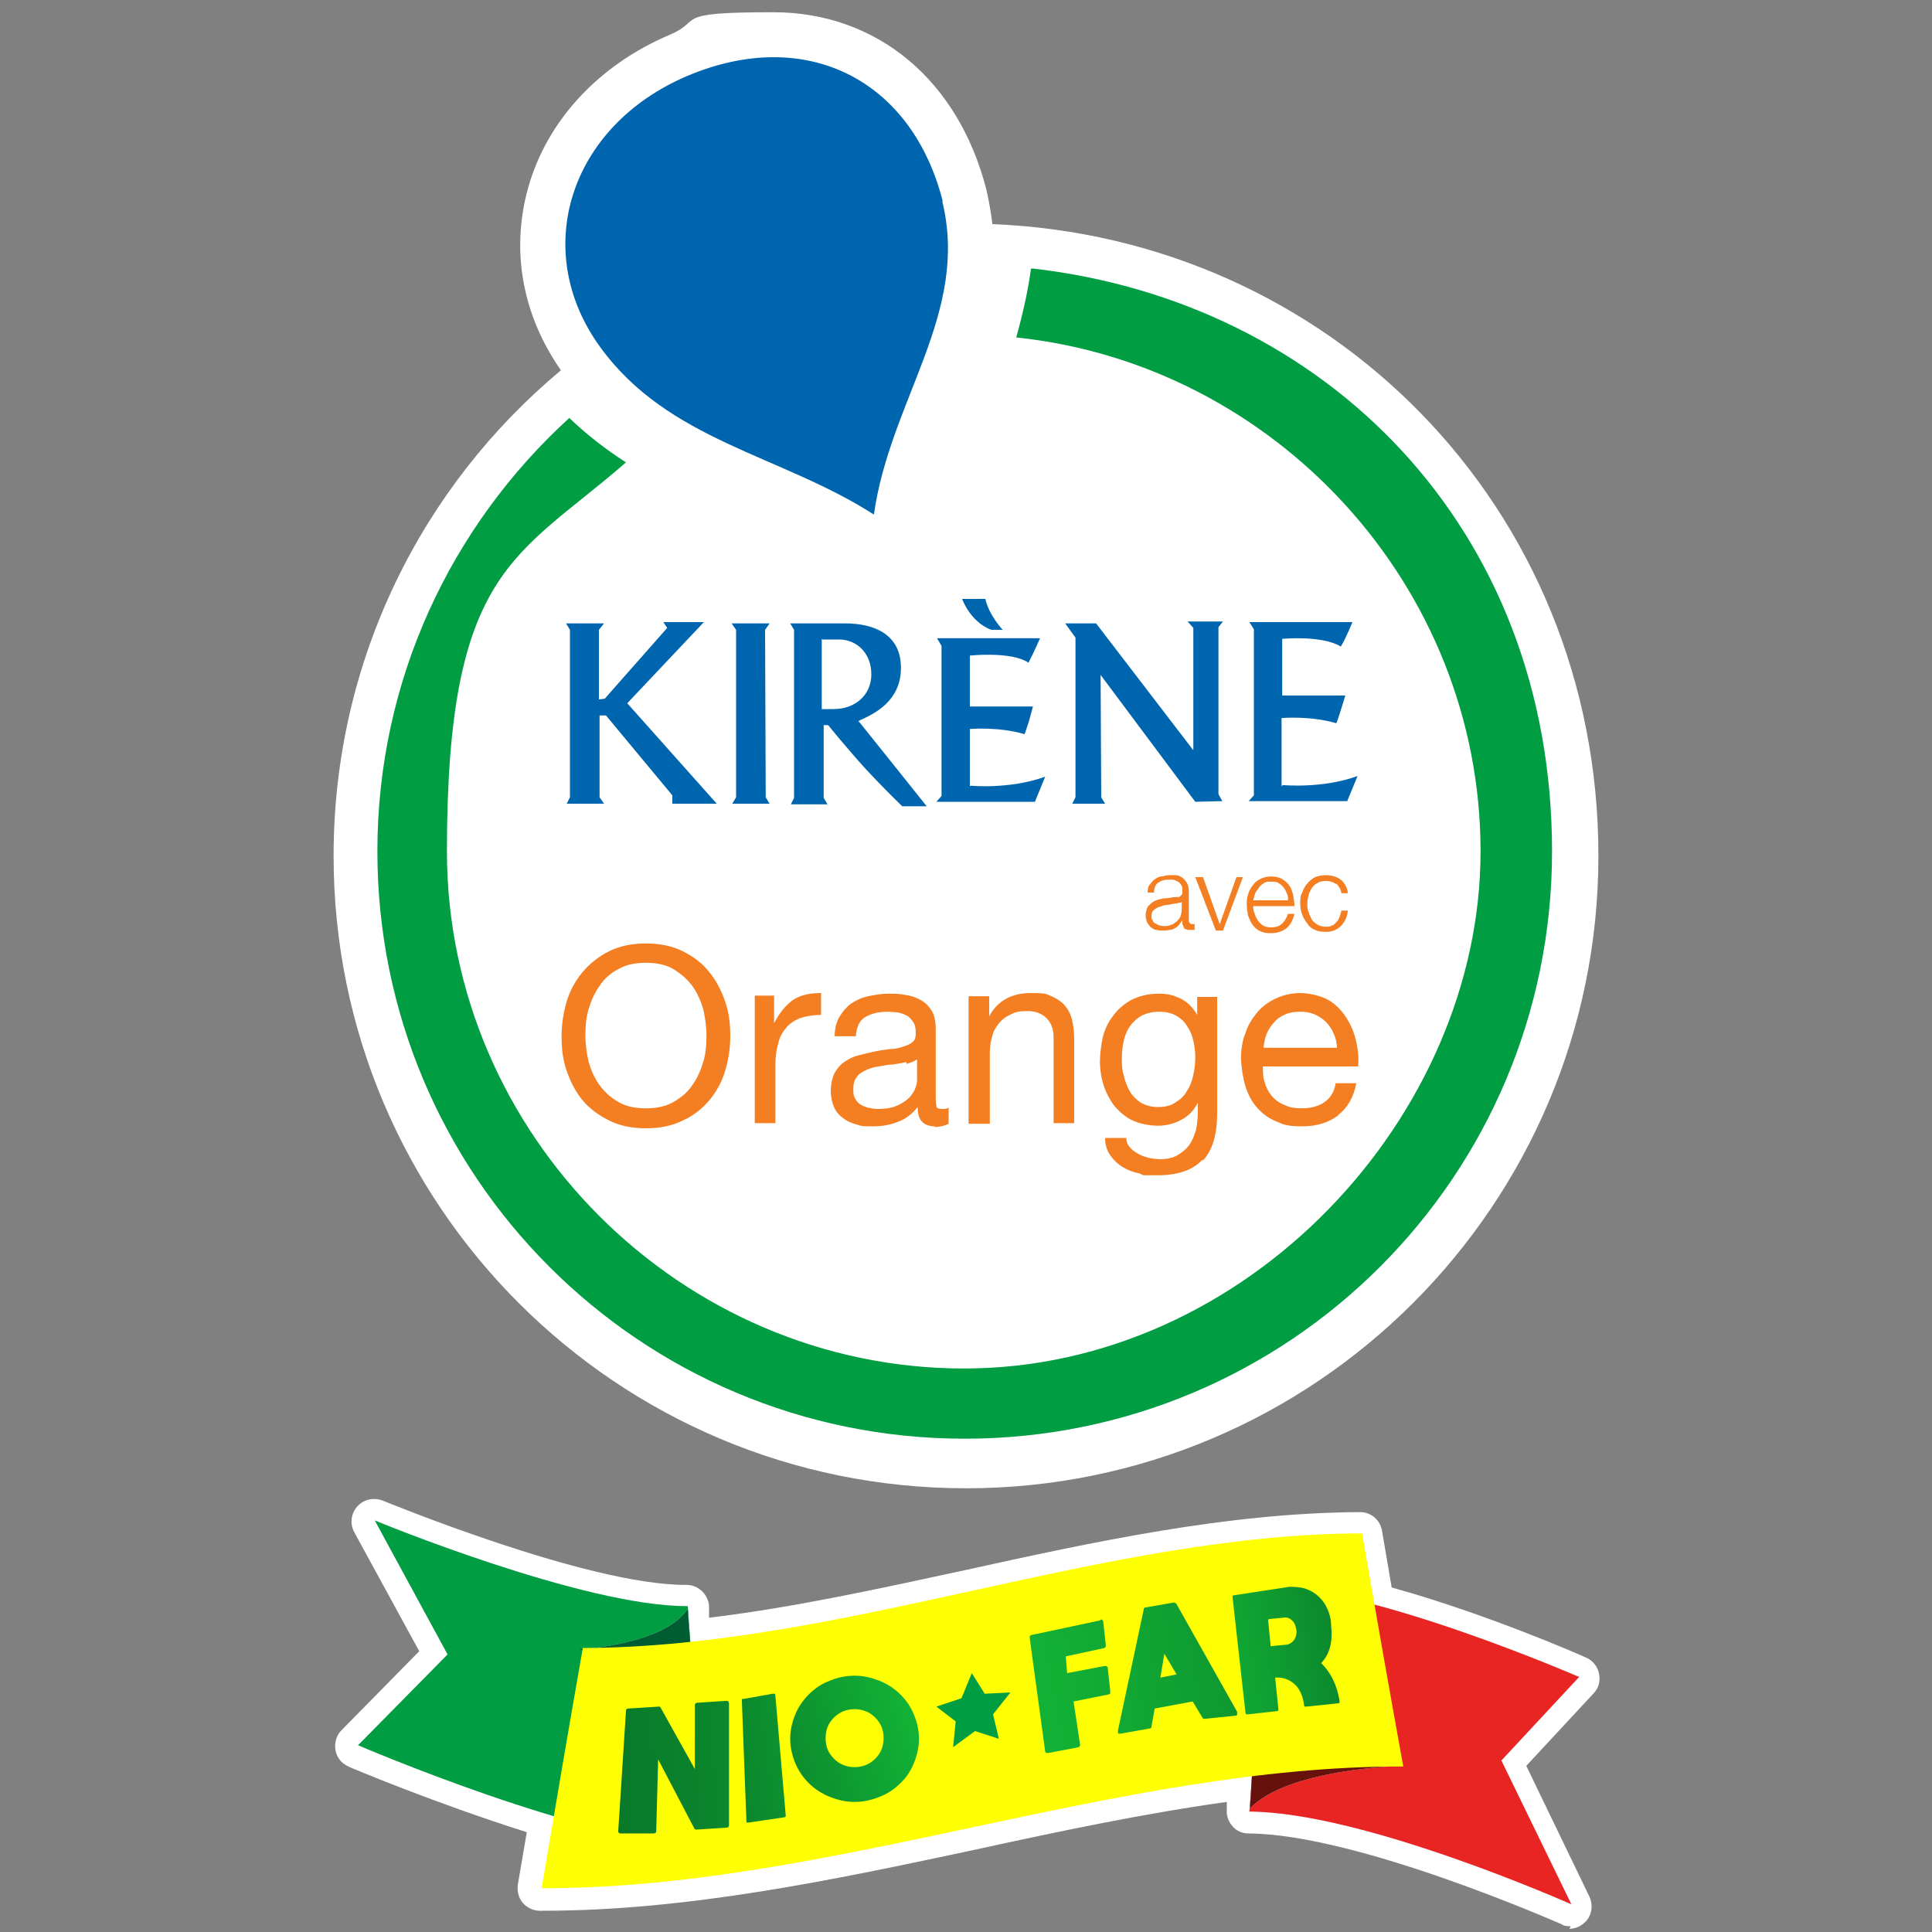 <?xml version="1.0" encoding="UTF-8"?>
<svg xmlns="http://www.w3.org/2000/svg" xmlns:xlink="http://www.w3.org/1999/xlink" version="1.1" viewBox="0 0 300 300">
  <rect x="0" y="0" width="300" height="300" fill="#808080" stroke="none"/>
  <defs>
    <style>
      .cls-1 {
        fill: #f37f22;
      }

      .cls-1, .cls-2, .cls-3, .cls-4, .cls-5, .cls-6, .cls-7, .cls-8, .cls-9, .cls-10, .cls-11, .cls-12, .cls-13, .cls-14, .cls-15 {
        stroke-width: 0px;
      }

      .cls-2 {
        fill: #66110c;
      }

      .cls-2, .cls-3, .cls-8, .cls-16 {
        mix-blend-mode: multiply;
      }

      .cls-3 {
        fill: #005c32;
      }

      .cls-4 {
        fill: #e7e8e8;
      }

      .cls-5 {
        fill: url(#Dégradé_sans_nom_9);
      }

      .cls-6 {
        fill: #ffff03;
      }

      .cls-7 {
        fill: #009d43;
      }

      .cls-8 {
        fill: #e92524;
      }

      .cls-9 {
        fill: #0065af;
      }

      .cls-16 {
        fill: none;
        stroke: #005c32;
        stroke-miterlimit: 10;
        stroke-width: .4px;
      }

      .cls-16, .cls-17 {
        display: none;
      }

      .cls-18 {
        isolation: isolate;
      }

      .cls-10 {
        fill: #fff;
      }

      .cls-11 {
        fill: url(#Dégradé_sans_nom_15);
      }

      .cls-12 {
        fill: url(#Dégradé_sans_nom_18);
      }

      .cls-13 {
        fill: url(#Dégradé_sans_nom_16);
      }

      .cls-14 {
        fill: url(#Dégradé_sans_nom_13);
      }

      .cls-15 {
        fill: url(#Dégradé_sans_nom_21);
      }
    </style>
    <linearGradient id="Dégradé_sans_nom_21" data-name="Dégradé sans nom 21" x1="112.2" y1="274.3" x2="97.1" y2="274.7" gradientUnits="userSpaceOnUse">
      <stop offset="0" stop-color="#0b872d"/>
      <stop offset="1" stop-color="#097a2a"/>
    </linearGradient>
    <linearGradient id="Dégradé_sans_nom_18" data-name="Dégradé sans nom 18" x1="114.5" y1="273.6" x2="121.8" y2="272.5" gradientUnits="userSpaceOnUse">
      <stop offset="0" stop-color="#0b872d"/>
      <stop offset="1" stop-color="#0d922f"/>
    </linearGradient>
    <linearGradient id="Dégradé_sans_nom_9" data-name="Dégradé sans nom 9" x1="123.2" y1="272.9" x2="141.5" y2="267.2" gradientUnits="userSpaceOnUse">
      <stop offset="0" stop-color="#0c8e2e"/>
      <stop offset="1" stop-color="#12b236"/>
    </linearGradient>
    <linearGradient id="Dégradé_sans_nom_13" data-name="Dégradé sans nom 13" x1="160.4" y1="263.1" x2="173" y2="260.6" gradientUnits="userSpaceOnUse">
      <stop offset="0" stop-color="#12b236"/>
      <stop offset="1" stop-color="#11a934"/>
    </linearGradient>
    <linearGradient id="Dégradé_sans_nom_15" data-name="Dégradé sans nom 15" x1="191.3" y1="256.9" x2="172.9" y2="260.1" gradientUnits="userSpaceOnUse">
      <stop offset="0" stop-color="#0e9830"/>
      <stop offset="1" stop-color="#11a934"/>
    </linearGradient>
    <linearGradient id="Dégradé_sans_nom_16" data-name="Dégradé sans nom 16" x1="207.8" y1="254.7" x2="191.2" y2="257.4" gradientUnits="userSpaceOnUse">
      <stop offset="0" stop-color="#0b882d"/>
      <stop offset="1" stop-color="#11a934"/>
    </linearGradient>
  </defs>
  <g class="cls-18">
    <g id="Calque_1" data-name="Calque 1">
      <g>
        <g>
          <g>
            <path class="cls-10" d="M245.1,260.3s-16.5-7.2-31.9-11.3c-.6-3.6-1.3-7.3-1.9-10.9-34.7,0-69.5,13.1-104.2,16.8-.1-1.6-.2-3.2-.3-4.8v-.4s0,0,0,0c0-.1,0-.2,0-.4-16.2.1-48.6-13.3-48.6-13.3l11.3,20.8-13.9,14.1s14.9,6.4,30.2,10.9c-.6,3.7-1.3,7.5-1.9,11.2,36.8.1,73.6-12.9,110.4-17.4v2.7c-.2.9-.3,1.8-.3,2.7,17.9.1,50,14.4,50,14.4l-10.9-22.4,12-12.9Z"/>
            <path class="cls-10" d="M243.9,299.1c-.5,0-1,0-1.4-.3-.3-.1-31.6-14-48.6-14.1-1,0-1.9-.4-2.5-1.1-.6-.7-1-1.6-.9-2.6v-1.2c-12.9,1.8-26.2,4.6-39,7.4-22,4.7-44.7,9.5-67.2,9.5-.2,0-.3,0-.5,0-1,0-2-.5-2.6-1.2-.7-.8-.9-1.8-.8-2.8l1.4-8.2c-14.2-4.5-27.1-9.9-27.7-10.2-1.1-.5-1.8-1.4-2-2.5-.2-1.1.1-2.3.9-3.1l12.1-12.3-10.1-18.5c-.7-1.3-.5-2.9.5-4,1-1.1,2.5-1.4,3.9-.9.3.1,31.7,13.1,47,13.1s.1,0,.2,0c1.8,0,3.3,1.4,3.5,3.2v.2c0,0,0,.1,0,.2v1.5c13.3-1.6,26.8-4.6,39.8-7.4,20-4.4,40.7-8.9,61.3-9h0c1.7,0,3.1,1.2,3.4,2.9l1.5,8.8c14.8,4.1,29.6,10.6,30.2,10.9,1,.4,1.8,1.4,2,2.5.2,1.1,0,2.2-.9,3.1l-10.4,11.2,9.8,20.3c.6,1.3.4,2.9-.6,3.9-.7.7-1.6,1.1-2.5,1.1ZM61.7,269.7c5.6,2.2,15.3,5.9,25.1,8.9,1.7.5,2.7,2.2,2.4,3.9l-1.2,7.1c20.6-.5,41.7-5,62.1-9.3,14.3-3.1,29.2-6.2,43.8-8,1-.1,2,.2,2.8.9.7.7,1.1,1.7,1.1,2.7v2c12.4,1.1,29.1,7.1,39.1,11l-6.9-14.2c-.6-1.3-.4-2.8.6-3.9l8.6-9.3c-5.9-2.4-16.7-6.5-26.9-9.2-1.3-.3-2.3-1.4-2.5-2.7l-1.4-8c-18.9.5-38.2,4.7-56.9,8.8-14.4,3.2-29.3,6.4-44,8-.9,0-1.9-.2-2.6-.8s-1.2-1.5-1.2-2.4l-.2-2.4c-11.5-.9-27.8-6.3-37.8-10l6.8,12.5c.7,1.3.5,3-.6,4.1l-10.3,10.4Z"/>
          </g>
          <g>
            <path class="cls-4" d="M233.1,273.3l10.9,22.4s-32.1-14.3-50-14.4c.9-11.6,1.7-23.2,2.6-34.9,16.2-.1,48.6,14,48.6,14l-12,12.9Z"/>
            <path class="cls-8" d="M233.1,273.3l10.9,22.4s-32.1-14.3-50-14.4c.9-11.6,1.7-23.2,2.6-34.9,16.2-.1,48.6,14,48.6,14l-12,12.9Z"/>
            <path class="cls-4" d="M217.7,274.2s-17.7.4-23.6,6.6l.4-7,23.2.4Z"/>
            <path class="cls-2" d="M217.7,274.2s-17.7.4-23.6,6.6l.4-7,23.2.4Z"/>
            <path class="cls-4" d="M109.3,286.5c-17.9-.1-53.7-15.5-53.7-15.5l13.9-14.1-11.3-20.8s32.4,13.4,48.6,13.3c.9,12.4,1.7,24.7,2.6,37.1Z"/>
            <path class="cls-7" d="M109.3,286.5c-17.9-.1-53.7-15.5-53.7-15.5l13.9-14.1-11.3-20.8s32.4,13.4,48.6,13.3c.9,12.4,1.7,24.7,2.6,37.1Z"/>
            <path class="cls-4" d="M90.1,256.1s13.1-.7,16.7-6.3l.4,7-17.1-.7Z"/>
            <path class="cls-3" d="M90.1,256.1s13.1-.7,16.7-6.3c0,0,.3,5.2.4,5.2-4.8,1.3-17.1,1.2-17.1,1.2Z"/>
          </g>
          <path class="cls-6" d="M217.9,274.3c-44.6-.1-89.2,19-133.8,18.9,2.1-12.4,4.2-24.8,6.4-37.3,40.3-.1,80.7-17.7,121-17.8,2.1,12.1,4.2,24.1,6.4,36.2Z"/>
          <g class="cls-17">
            <g>
              <path class="cls-7" d="M111.5,279.2c-2.9,1.3-5.9,1.3-5.9,1.3,0-.7-1.6-4.3-2-5.3-.1,1.5-.5,3.7-.9,5.2-2,.8-4.5,1.1-5.9.9-.2-7.7,1.3-16.1,1.5-16.1,1.7-.6,3.3-.7,4.8-.5,0,0,0,0,3,4.6,0,0,0-1.9.5-4.8,1-.5,4.8-.8,5.5-.6,1.1,6.9-.6,15.4-.6,15.4Z"/>
              <path class="cls-7" d="M116,278.9c-.5-5-.5-11.2-.3-15.9,2.6-.7,4.1-1,6.6-.9.6,5.3.7,10.1.3,15.6-2.2.7-3.7.9-6.6,1.1Z"/>
              <path class="cls-7" d="M141.7,267.9c-.2,2.3-1.3,4.9-4.3,7.1-3.3,2.5-12.5,2.7-12.1-5.8,0-1.4.4-7.2,6-9,5.1-1.6,11-.3,10.4,7.7ZM134.7,264.7l-2.5.6c.1,1.7-.2,3.8.2,5.3l2.8-.4-.5-5.5Z"/>
              <path class="cls-7" d="M160,270.6c-2.5-8.4-1.2-15.7-1.2-15.7,0,0,3-.2,8.5-2,.5.8.9,2,1.2,3-1.6,1.4-2.5,1.9-4.8,2.7,1.5.6,3.9.2,3.9.2.6.9.8,1.4,1.2,2.7,0,0-3.2,3.1-3.7,2.9.7,1.4,0,5.2,0,5.2,0,0-2.6,1.2-5.3,1Z"/>
              <path class="cls-7" d="M180,263.4l-2.7.4s-.4,1.6-.5,3.7c-2.1.7-4.4.7-6.3.4.7-6.2,2-11.1,3.9-15.9,1.9-.8,5.2-1.5,7.3-1.6.9,1.2,3,4.9,5.6,13.9-.7.8-4,2.2-6.1,2.6,0,0-.4-.5-1.2-3.5ZM177.2,259.3c.1,0,2.6-.3,2.7-.4-.1-1-1.5-3.5-1.5-4.5l-1.1,4.9Z"/>
              <path class="cls-7" d="M203.2,249.3c1.1,1.3,2,3.2-.4,6.8.9,1.1,1.9,2.8,2.9,4.9-1.5,1.6-4.2,3.1-6.3,3.5-.5-2.3-2-3.7-3.3-5.6-.1,1.7-.3,3.3-.6,5.5-2,.8-4.1,1-6,.8-.5-4.8-.6-12,.8-16.1,3.6-1,11-2,12.8.2ZM195.9,256.1c2.9-2.2,3.4-4.6,0-5.3.3,1.5-.2,3.7,0,5.3Z"/>
            </g>
          </g>
          <polygon class="cls-7" points="155.1 270 151.4 268.8 148 271.3 148.4 267.3 145.4 265 149.3 263.7 150.9 259.8 152.9 263 156.9 262.8 154.2 266.2 155.1 270"/>
          <g>
            <path class="cls-15" d="M107.9,264.8c0-.1,0-.2.1-.3,0,0,.2-.1.3-.1l4.5-.3c0,0,.2,0,.3.1,0,0,.1.2.1.3v18.9c0,0,0,.2-.1.3,0,0-.2.1-.3.1l-4.7.3c-.1,0-.2,0-.3-.2l-5.6-10.7-.3,11.1c0,.1,0,.2-.1.3,0,0-.2.1-.3.1h-5.1c-.1,0-.2,0-.3-.1s-.1-.2-.1-.3l1.2-18.6c0-.1,0-.2.1-.3s.2-.1.3-.1l4.7-.3c.1,0,.2,0,.3.2l5.3,9.5v-9.9Z"/>
            <path class="cls-12" d="M121.7,282.2l-5.4.8c-.1,0-.2,0-.3,0s-.1-.1-.1-.3l-.7-18.5c0-.1,0-.2,0-.3s.1-.1.3-.1l4.5-.8c0,0,.2,0,.3,0,0,0,.1.1.1.3l1.6,18.5c0,.1,0,.2,0,.3,0,0-.2.1-.3.1Z"/>
            <path class="cls-5" d="M128.8,261c1.2-.5,2.5-.8,3.9-.8s2.6.3,3.9.8c1.2.5,2.3,1.2,3.2,2.1.9.9,1.6,1.9,2.1,3.1.5,1.2.8,2.5.8,3.8s-.3,2.6-.8,3.8-1.2,2.3-2.1,3.1c-.9.9-1.9,1.6-3.2,2.1-1.2.5-2.5.8-3.9.8s-2.6-.3-3.9-.8c-1.2-.5-2.3-1.2-3.2-2.1-.9-.9-1.6-1.9-2.1-3.1-.5-1.2-.8-2.5-.8-3.8s.3-2.6.8-3.8c.5-1.2,1.2-2.2,2.1-3.1.9-.9,1.9-1.6,3.2-2.1ZM129.5,273.1c.9.9,2,1.3,3.2,1.3s2.3-.4,3.2-1.3c.9-.9,1.3-1.9,1.3-3.2s-.4-2.3-1.3-3.2c-.9-.9-2-1.3-3.2-1.3s-2.3.4-3.2,1.3-1.3,1.9-1.3,3.2.4,2.3,1.3,3.2Z"/>
            <path class="cls-14" d="M170.8,251.5c0,0,.2,0,.3,0,0,0,.1.1.2.2l.4,3.7c0,0,0,.2,0,.3,0,0-.1.1-.2.2l-6,1.3.2,2.6,5.8-1.1c0,0,.2,0,.3,0,0,0,.1.1.2.2l.4,3.7c0,0,0,.2,0,.3s-.1.1-.2.2l-5.5,1.1,1,6.6c0,.1,0,.2,0,.3,0,0-.1.1-.2.2l-4.7.9c-.1,0-.2,0-.3,0s-.1-.1-.2-.2l-2.4-17.6c0-.1,0-.2,0-.3s.1-.1.2-.2l10.8-2.3Z"/>
            <path class="cls-11" d="M182.3,248.9c.2,0,.3,0,.4.2l9.4,16.7s0,0,0,.1h0c0,.2,0,.3,0,.4,0,0-.1.1-.2.1l-4.8.5c-.2,0-.3,0-.4-.2l-1.5-2.5-5.9,1.1-.5,2.8c0,.2-.1.3-.3.3l-4.5.8c-.1,0-.2,0-.3,0s-.1-.1-.1-.2h0c0-.2,0-.2,0-.3l4-18.8c0-.2.1-.3.3-.3l4.6-.8ZM180.2,260.5l2.5-.5-1.9-3.2-.6,3.6Z"/>
            <path class="cls-13" d="M205,258.1c1.6,1.5,2.6,3.5,3,6,0,0,0,.2,0,.3,0,0-.1.1-.3.1l-4.8.5c0,0-.2,0-.3,0,0,0-.1-.1-.1-.2-.2-1.5-.7-2.6-1.5-3.3-.8-.7-1.8-1.1-3-1l.5,4.8c0,0,0,.2,0,.3,0,0-.1.1-.2.1l-4.5.5c-.1,0-.2,0-.3,0,0,0-.1-.2-.1-.2l-2-17.9c0-.1,0-.2,0-.3,0,0,.1-.1.3-.1l8.5-1.3c.5,0,1.3,0,2.2.2,2.3.6,3.4,2.5,3.6,3,.6,1.2.7,2.2.7,2.9.3,2.5-.3,4.5-1.6,5.8ZM196.9,251.5l.4,4c0,.1,0,.2.2.1l2.1-.2c.5,0,1-.3,1.3-.7s.5-1,.4-1.6-.3-1.2-.7-1.5c-.4-.4-.9-.5-1.4-.4l-2.1.2c-.1,0-.2,0-.1.2Z"/>
            <path class="cls-16" d="M179.1,268.5c-25.1,4.4-35.5,9.8-59.1,13.3-10.1,1.5-18.7,2-24.9,2.2.8-6.3,1.7-12.7,2.5-19,10.2-.6,18.5-1.7,24-2.5,22.6-3.5,32.7-7.9,57.1-12.2,9.7-1.7,17.7-2.7,22.5-3.2,1.1,6.1,2.2,12.1,3.4,18.2-10.4.8-19.1,2.1-25.6,3.2Z"/>
          </g>
        </g>
        <g>
          <path class="cls-10" d="M154.1,34.8c-.2-1.7-.5-3.4-.9-5.2-4.3-17.1-17-27.7-33.1-27.7s-10.7,1.2-16.1,3.5c-11.1,4.7-19.1,13.4-22,23.8-2.7,9.7-.9,19.7,5.1,28.3-21.6,18-35.3,45.1-35.3,75.4,0,54.3,44,98.2,98.2,98.2s98.2-44,98.2-98.2-41.8-96-94.1-98.1Z"/>
          <path class="cls-9" d="M146.4,31.3c-4.8-19-21.3-27.3-39.7-19.5-18.3,7.8-24.4,27.1-13.5,42.1,10.6,14.6,28,16.7,42.5,26,2.5-17.8,14.9-31.3,10.6-48.7"/>
          <path class="cls-7" d="M160.1,41.7c-.5,3.6-1.3,7.1-2.3,10.7,40.2,4.2,72.1,38.6,72.1,79.8s-36.3,80.3-80.2,80.3-80.3-36.3-80.3-80.3,10.8-45.6,27.8-60.4c-3.1-2-6.1-4.3-8.8-6.9-18.3,16.7-29.8,40.6-29.8,67.3,0,50.4,40.8,91.2,91.2,91.2s91.2-40.8,91.2-91.2-35.3-85.3-80.6-90.5"/>
          <g>
            <g>
              <path class="cls-1" d="M178.5,137.5c.1-.3.4-.6.7-.9.3-.2.6-.4,1-.5.4,0,.9-.2,1.3-.2s.7,0,1.1,0c.4,0,.7.2,1,.4.3.2.5.5.7.8.2.3.3.8.3,1.4v4.4c0,.4.2.6.6.6s.2,0,.3,0v.9c-.1,0-.2,0-.3,0,0,0-.2,0-.4,0-.2,0-.5,0-.6-.1-.2,0-.3-.1-.4-.3,0-.1-.1-.3-.2-.5,0-.2,0-.4,0-.6h0c-.2.3-.4.5-.5.7-.2.2-.4.4-.6.5-.2.1-.5.3-.8.3-.3,0-.6.1-1,.1s-.7,0-1.1-.1c-.3,0-.6-.2-.9-.4-.2-.2-.4-.5-.6-.8-.1-.3-.2-.7-.2-1.1s.1-1,.4-1.4c.3-.3.6-.6,1-.8.4-.2.9-.3,1.4-.4.5,0,1.1-.1,1.6-.2.2,0,.4,0,.6,0,.2,0,.3,0,.4-.2.1,0,.2-.2.3-.3,0-.1,0-.3,0-.6,0-.3,0-.6-.2-.8-.1-.2-.3-.4-.5-.5-.2-.1-.4-.2-.7-.3-.3,0-.5,0-.8,0-.7,0-1.2.2-1.6.5-.4.3-.6.8-.6,1.5h-1c0-.5.1-.9.3-1.3ZM183.5,140c0,.1-.2.2-.4.2-.2,0-.4.1-.5.1-.4,0-.9.2-1.3.2-.4,0-.9.2-1.2.3-.4.1-.7.3-.9.5-.3.2-.4.5-.4.9s0,.5.2.7c0,.2.2.4.4.5.2.1.4.2.6.3.2,0,.5.1.7.1.4,0,.8,0,1.1-.2.3,0,.6-.3.9-.5.2-.2.5-.5.6-.8.1-.3.2-.7.2-1.1v-1.3h0Z"/>
              <path class="cls-1" d="M186.8,136.2l2.6,7.3h0l2.6-7.3h1l-3.1,8.3h-1.1l-3.2-8.3h1.1Z"/>
              <path class="cls-1" d="M194.8,141.8c.1.4.3.8.5,1.1.2.3.5.6.8.8.4.2.7.3,1.3.3.7,0,1.3-.2,1.7-.6.4-.4.7-.9.9-1.5h1c-.2.9-.6,1.7-1.2,2.2-.6.5-1.4.8-2.4.8s-1.2-.1-1.7-.3c-.5-.2-.9-.6-1.2-1-.3-.4-.5-.9-.7-1.4-.1-.5-.2-1.1-.2-1.7s0-1.1.2-1.6c.1-.5.4-1,.7-1.4.3-.4.7-.8,1.2-1,.5-.3,1.1-.4,1.7-.4s1.2.1,1.7.4c.5.3.8.6,1.1,1,.3.4.5,1,.6,1.5.1.6.2,1.1.2,1.7h-6.4c0,.4,0,.7.2,1.1ZM199.8,138.7c-.1-.3-.3-.7-.5-.9-.2-.3-.5-.5-.8-.7-.3-.2-.7-.2-1.1-.2s-.8,0-1.1.2c-.3.2-.6.4-.8.7-.2.3-.4.6-.6.9-.1.4-.2.7-.3,1.1h5.4c0-.4,0-.8-.2-1.1Z"/>
              <path class="cls-1" d="M207.5,137.3c-.4-.3-.9-.5-1.6-.5s-.9.1-1.3.3c-.4.2-.7.5-.9.8-.2.3-.4.7-.5,1.1-.1.4-.2.9-.2,1.3s0,.9.2,1.3c.1.4.3.8.5,1.2.2.3.6.6.9.8.4.2.8.3,1.3.3s.6,0,.9-.2c.3,0,.5-.3.7-.5.2-.2.4-.5.5-.8.1-.3.2-.6.3-1h1c-.1,1-.5,1.8-1.1,2.4-.6.6-1.4.9-2.3.9s-1.2-.1-1.7-.3c-.5-.2-.9-.5-1.2-1-.3-.4-.6-.8-.8-1.4-.2-.5-.3-1.1-.3-1.7s0-1.2.3-1.7c.2-.5.4-1,.8-1.4.3-.4.7-.7,1.2-1,.5-.2,1.1-.3,1.7-.3.9,0,1.6.2,2.3.7.6.5,1,1.2,1.1,2.1h-1c-.1-.6-.4-1.1-.8-1.5Z"/>
            </g>
            <g>
              <path class="cls-1" d="M88,155.5c.5-1.7,1.4-3.3,2.5-4.6,1.1-1.3,2.5-2.4,4.1-3.2,1.6-.8,3.5-1.2,5.7-1.2s4.1.4,5.7,1.2c1.6.8,3,1.8,4.1,3.2,1.1,1.3,1.9,2.9,2.5,4.6.6,1.7.8,3.5.8,5.4s-.3,3.7-.8,5.4c-.5,1.7-1.4,3.3-2.5,4.6-1.1,1.3-2.5,2.4-4.1,3.1-1.6.8-3.5,1.2-5.7,1.2s-4.1-.4-5.7-1.2c-1.6-.8-3-1.8-4.1-3.1-1.1-1.3-1.9-2.9-2.5-4.6-.6-1.7-.8-3.5-.8-5.4s.3-3.7.8-5.4ZM91.4,164.9c.4,1.3.9,2.5,1.7,3.6.8,1.1,1.7,1.9,2.9,2.6,1.2.7,2.6,1,4.3,1s3.1-.3,4.3-1c1.2-.7,2.2-1.5,2.9-2.6.8-1.1,1.3-2.3,1.7-3.6.4-1.3.5-2.7.5-4.1s-.2-2.7-.5-4.1c-.4-1.3-.9-2.5-1.7-3.6-.8-1.1-1.8-1.9-2.9-2.6-1.2-.7-2.6-1-4.3-1s-3.1.3-4.3,1c-1.2.6-2.2,1.5-2.9,2.6-.8,1.1-1.3,2.3-1.7,3.6-.4,1.3-.5,2.7-.5,4.1s.2,2.7.5,4.1Z"/>
              <path class="cls-1" d="M120.2,154.7v4.2h0c.8-1.6,1.8-2.8,2.9-3.6,1.2-.8,2.6-1.1,4.4-1.1v3.4c-1.3,0-2.4.2-3.3.5-.9.4-1.7.9-2.2,1.6-.6.7-1,1.5-1.2,2.5-.3,1-.4,2.1-.4,3.4v8.8h-3.2v-19.8h3.1Z"/>
              <path class="cls-1" d="M145.2,174.9c-.8,0-1.5-.2-2-.7-.5-.5-.7-1.2-.7-2.3-.9,1.1-1.9,1.9-3.1,2.3-1.2.5-2.5.7-3.9.7s-1.7,0-2.5-.3c-.8-.2-1.5-.5-2.1-1-.6-.4-1.1-1-1.4-1.7-.3-.7-.5-1.6-.5-2.5s.2-2,.6-2.8c.4-.7.9-1.3,1.5-1.7.6-.4,1.3-.8,2.1-1,.8-.2,1.6-.4,2.5-.6.9-.2,1.7-.3,2.5-.4.8,0,1.5-.2,2.1-.4.6-.2,1.1-.4,1.4-.7.4-.3.5-.8.5-1.4s-.1-1.3-.4-1.7c-.3-.4-.6-.8-1-1-.4-.2-.9-.4-1.4-.5-.5,0-1-.1-1.6-.1-1.4,0-2.5.3-3.4.8-.9.5-1.4,1.5-1.5,3h-3.3c0-1.2.3-2.3.8-3.1.5-.8,1.1-1.5,1.8-2,.8-.5,1.6-.9,2.6-1.1,1-.2,2-.4,3.1-.4s1.8,0,2.7.2c.9.1,1.7.4,2.4.8.7.4,1.3,1,1.7,1.7.4.7.6,1.6.6,2.8v10.2c0,.8,0,1.3.1,1.7,0,.4.4.5.9.5s.6,0,1-.2v2.5c-.6.3-1.3.5-2.3.5ZM140.7,164.9c-.7.2-1.4.3-2.1.4-.7,0-1.5.2-2.2.3-.7.1-1.4.3-2,.6-.6.3-1.1.6-1.4,1.1-.4.5-.5,1.1-.5,1.9s.1,1,.3,1.4c.2.4.5.7.8.9.3.2.8.4,1.2.5.5.1,1,.2,1.4.2,1.1,0,2-.1,2.8-.4.8-.3,1.4-.7,1.9-1.1.5-.4.8-.9,1.1-1.4.2-.5.4-1,.4-1.5v-3.3c-.4.3-1,.5-1.6.7Z"/>
              <path class="cls-1" d="M153.6,154.7v3.1h0c1.3-2.4,3.5-3.6,6.4-3.6s2.4.2,3.3.5c.9.4,1.6.9,2.1,1.5.5.6.9,1.4,1.1,2.3.2.9.3,1.8.3,2.9v13h-3.2v-13.4c0-1.2-.4-2.2-1.1-2.9-.7-.7-1.7-1.1-2.9-1.1s-1.9.1-2.6.5c-.7.3-1.3.7-1.8,1.3-.5.6-.9,1.2-1.1,2-.2.7-.4,1.6-.4,2.5v11.2h-3.3v-19.8h3.1Z"/>
              <path class="cls-1" d="M186.7,180.1c-1.5,1.6-3.8,2.4-7,2.4s-1.9,0-2.8-.3c-1-.2-1.8-.5-2.6-1-.8-.5-1.4-1.1-1.9-1.8-.5-.7-.8-1.6-.8-2.7h3.3c0,.6.2,1.1.6,1.5.3.4.8.7,1.3,1,.5.3,1,.4,1.6.6.6.1,1.2.2,1.7.2,1.1,0,2-.2,2.7-.6.7-.4,1.3-.9,1.8-1.5.5-.7.8-1.4,1.1-2.4.2-.9.3-1.9.3-3v-1.3h0c-.6,1.2-1.4,2.1-2.6,2.7-1.1.6-2.3.9-3.6.9s-2.8-.3-3.9-.8c-1.1-.5-2-1.3-2.8-2.2-.7-.9-1.3-2-1.7-3.2-.4-1.2-.6-2.5-.6-3.8s.2-2.4.4-3.6c.3-1.2.8-2.4,1.6-3.4.7-1,1.6-1.8,2.8-2.5,1.2-.6,2.6-1,4.3-1s2.4.3,3.5.8c1,.5,1.9,1.4,2.5,2.5h0v-2.8h3.1v18.1c0,3.2-.7,5.7-2.2,7.3ZM182.5,171.2c.8-.5,1.4-1,1.8-1.8.5-.7.8-1.6,1-2.5.2-.9.3-1.8.3-2.7s-.1-1.7-.3-2.6c-.2-.9-.5-1.6-1-2.3-.4-.7-1-1.2-1.7-1.6-.7-.4-1.6-.6-2.6-.6s-1.9.2-2.7.6c-.7.4-1.3.9-1.8,1.6-.5.7-.8,1.4-1,2.3-.2.9-.3,1.8-.3,2.7s0,1.8.3,2.7c.2.9.5,1.7.9,2.4.4.7,1,1.3,1.7,1.8.7.4,1.6.7,2.7.7s2-.2,2.7-.7Z"/>
              <path class="cls-1" d="M207.8,173.2c-1.5,1.1-3.3,1.7-5.6,1.7s-3-.3-4.1-.8c-1.2-.5-2.1-1.2-2.9-2.1-.8-.9-1.4-2-1.8-3.3-.4-1.3-.6-2.7-.7-4.2,0-1.5.2-2.9.7-4.1.4-1.3,1.1-2.3,1.9-3.3.8-.9,1.8-1.6,2.9-2.1,1.1-.5,2.4-.8,3.7-.8s3.2.4,4.4,1.1c1.2.7,2.1,1.7,2.8,2.8.7,1.1,1.2,2.3,1.5,3.7.3,1.3.4,2.6.3,3.8h-14.8c0,.9,0,1.7.3,2.5.2.8.6,1.5,1.1,2.1.5.6,1.2,1.1,2,1.4.8.4,1.7.5,2.8.5s2.5-.3,3.4-1c.9-.6,1.5-1.6,1.7-2.9h3.2c-.4,2.2-1.4,3.9-2.9,5ZM207.1,160.5c-.3-.7-.7-1.3-1.2-1.8-.5-.5-1.1-.9-1.8-1.2-.7-.3-1.4-.4-2.2-.4s-1.6.1-2.3.4c-.7.3-1.3.7-1.7,1.2-.5.5-.9,1.1-1.2,1.8-.3.7-.4,1.4-.5,2.2h11.4c0-.8-.2-1.5-.5-2.2Z"/>
            </g>
          </g>
          <g>
            <polygon class="cls-9" points="170.2 96.8 165.4 96.8 167 99 167 123.8 166.5 124.8 171.6 124.8 171 123.8 170.9 104.8 185.6 124.5 189.8 124.4 189.2 123.3 189.2 97.4 189.9 96.5 184.4 96.5 185.3 97.5 185.3 116.5 170.2 96.8"/>
            <path class="cls-9" d="M153.9,97.8c.1,0,1.8,0,1.8,0,0,0-2.1-2.2-2.7-4.8h-3.6s1.2,3.5,4.5,4.8Z"/>
            <path class="cls-9" d="M133.4,111.9c2.5-1.1,6.5-3.1,6.5-8.2s-4-6.9-8.7-6.9h-8.5l.6,1v26.1l-.5,1h5.7l-.6-1v-11.3h.7s2.9,3.6,6,7c2.6,2.8,5.5,5.6,5.5,5.6h3.8s-9.1-11.4-10.4-13c-.1-.1-.2-.2-.2-.2ZM127.7,99.3h2.6c2.7,0,5,2.1,5,5.4s-2.6,5.4-5.8,5.4-1.9.1-1.9.1v-11Z"/>
            <polygon class="cls-9" points="113.6 96.8 114.3 97.8 114.3 123.8 113.7 124.8 119.5 124.8 118.9 123.8 118.8 97.8 119.5 96.8 113.6 96.8"/>
            <polygon class="cls-9" points="97.4 109.2 109.3 96.6 103 96.6 103.6 97.5 93.9 108.5 93 108.6 93 97.8 93.8 96.8 87.9 96.8 88.5 97.8 88.5 123.8 88 124.8 93.8 124.8 93.1 123.8 93.1 111.1 94.1 111.1 104.4 123.5 104.4 124.8 111.3 124.8 97.4 109.2"/>
            <path class="cls-9" d="M150.6,122.1v-8.9s4.4-.4,8.5.8c0,0,.4-1.1.7-2.1.3-1.1.6-2.2.6-2.2h-9.8v-7.9s6.4-.7,9.1,1.1c.8-1.5,1.8-3.8,1.8-3.8h-16l.7,1.2v23.3l-.8.9h15.3l1.6-3.9c-5.5,2-11.6,1.4-11.6,1.4Z"/>
            <path class="cls-9" d="M199,122.1v-10.6s4.4-.4,8.5.8c.1,0,1.4-4.3,1.4-4.3h-9.8v-8.8s6.2-.6,9.1,1.2c.9-1.5,1.8-3.8,1.8-3.8h-16l.7,1.1v25.8l-.8.9h15.3l1.6-3.9c-5.5,2-11.6,1.4-11.6,1.4Z"/>
          </g>
        </g>
      </g>
    </g>
  </g>
</svg>